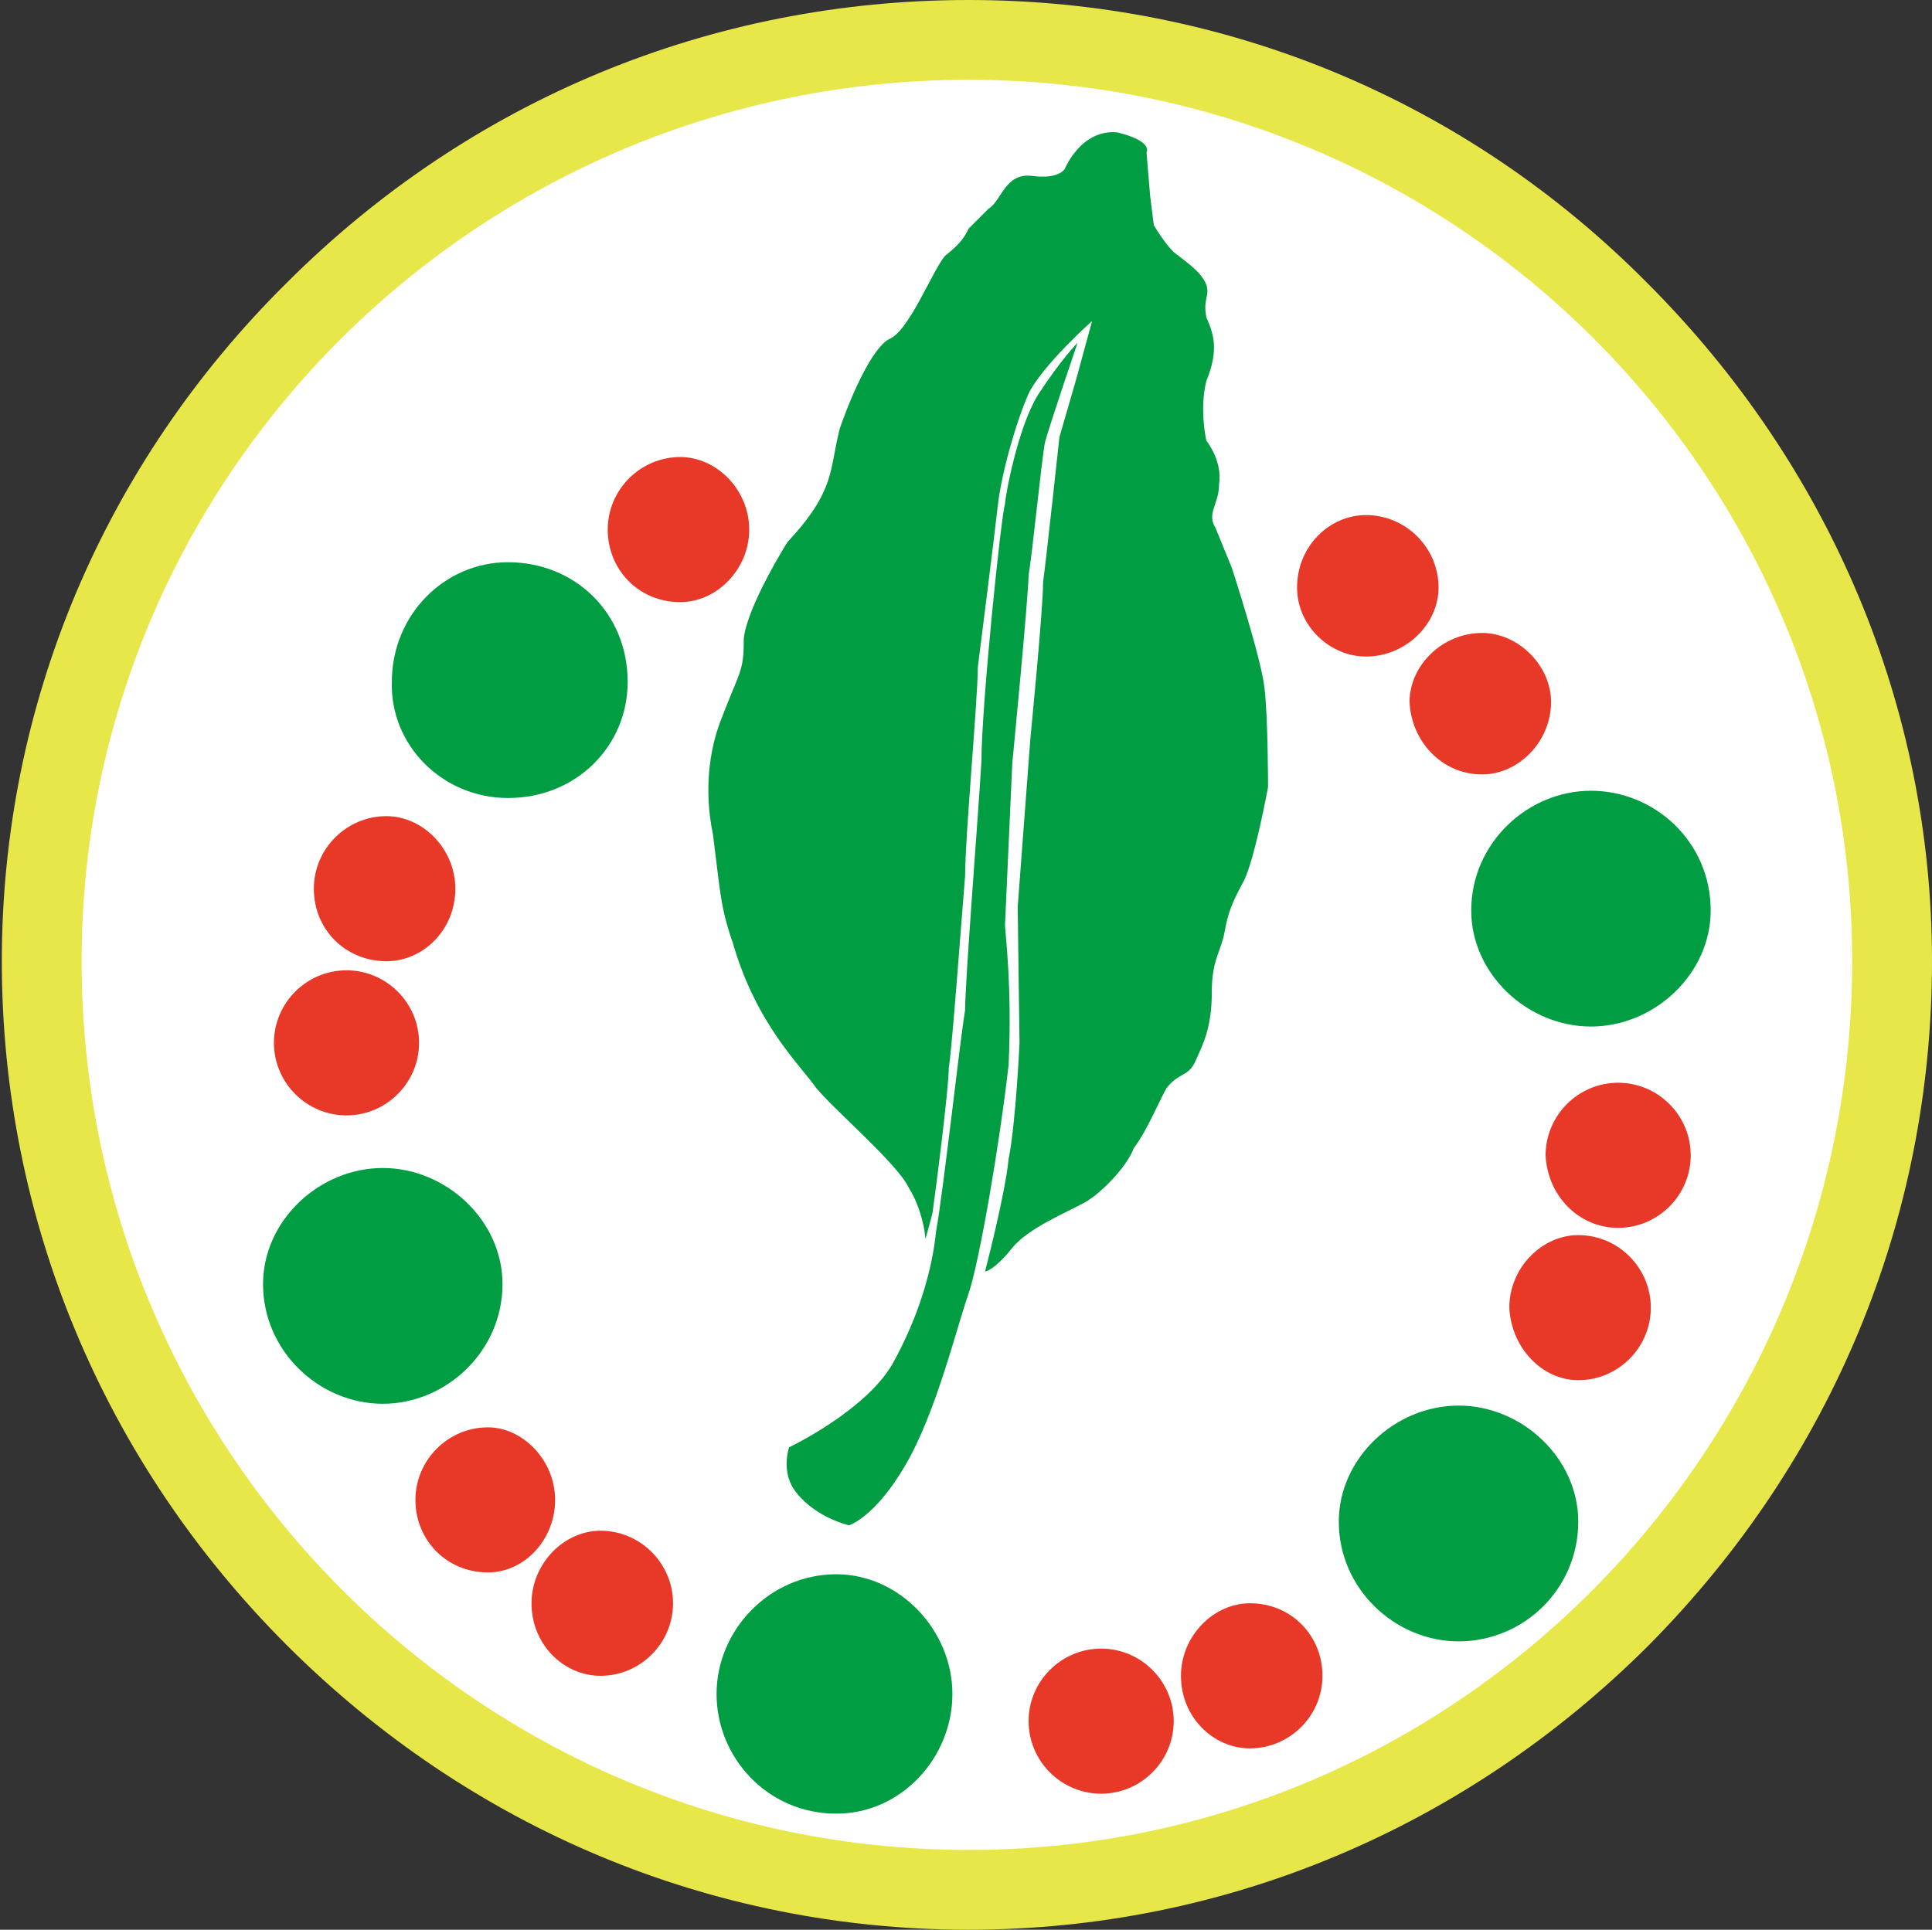 <?xml version="1.0" encoding="utf-8"?>
<!-- Generator: Adobe Illustrator 22.1.0, SVG Export Plug-In . SVG Version: 6.00 Build 0)  -->
<svg version="1.1" id="圖層_1" xmlns="http://www.w3.org/2000/svg" xmlns:xlink="http://www.w3.org/1999/xlink" x="0px" y="0px"
	 viewBox="0 0 106.5 106.4" style="enable-background:new 0 0 106.5 106.4;" xml:space="preserve">
<rect x="0" y="0" width="106.5" height="106.4" fill="#333333" stroke="none"/>
<style type="text/css">
	.st0{fill:#FFFFFF;}
	.st1{fill:none;stroke:#D9E480;stroke-width:2.36;}
	.st2{fill-rule:evenodd;clip-rule:evenodd;fill:#009D42;}
	.st3{fill-rule:evenodd;clip-rule:evenodd;fill:#E83827;}
	.st4{fill:#E7E74A;}
</style>
<g>
	<circle class="st0" cx="52.7" cy="53.2" r="51.3"/>
	<path class="st1" d="M53.4,104.2c27.9,0,50.9-23,50.9-51.1c0-27.9-23-50.9-50.9-50.9C25.3,2.2,2.3,25.2,2.3,53
		C2.3,81.2,25.3,104.2,53.4,104.2L53.4,104.2z"/>
	<path class="st2" d="M43.5,79.8c0,0,4.2-2,5.7-4.6c1.5-2.7,2.2-5.3,2.4-7.3c0.4-2.2,1.3-10.4,1.6-12.2c0-1.6,0.7-10.4,0.9-13.7
		c0-3.1,1.1-13.7,1.3-14.2c0-0.4,0.7-4.2,1.8-6c1.3-2,2.2-2.9,2.2-2.9s-1.5,4.4-1.8,5.5c-0.2,1.1-0.7,6.2-0.9,7.3
		c0,1.1-0.9,10.4-0.9,10.4l-0.4,8.9c0,0.4,0.4,3.3,0.2,7.7c-0.5,4.4-1.6,10.8-2.2,12.6c-0.7,2-1.8,6.6-3.5,9.5
		c-1.7,2.9-3.1,3.3-3.1,3.3s-1.8-0.4-2.9-1.8C43,81.2,43.5,79.8,43.5,79.8L43.5,79.8z"/>
	<path class="st2" d="M46.3,23.6c0.7-2,1.8-4.4,2.7-4.9c1.1-0.4,2.4-3.8,3.1-4.6c0.9-0.7,1.1-1.1,1.3-1.5c0.2-0.2,0.7-0.7,1.1-1.1
		c0.7-0.4,0.9-2,2.4-1.8c1.5,0.2,1.8-0.4,1.8-0.4s0.9-2.2,2.9-2c2,0.5,1.6,1.1,1.6,1.1l0.2,2.4l0.2,1.6c0,0,0.5,0.9,1.1,1.5
		c0.9,0.7,1.5,1.1,1.8,1.8c0.2,0.7-0.2,0.7,0,1.8c0.4,0.9,0.7,1.8,0,3.5c-0.4,1.6,0,3.3,0,3.3s0.9,1.1,0.7,2.4
		c0,1.1-0.7,1.6-0.2,2.4l0.9,2.2c0,0,1.6,4.9,1.8,6.6c0.2,1.6,0.2,5.5,0.2,5.5s-0.7,3.8-1.3,5.1c-0.7,1.3-0.9,1.8-1.1,2.9
		c-0.2,1.1-0.7,1.5-0.7,3.3c0,2-0.5,2.9-0.9,3.8c-0.4,0.9-0.9,0.6-1.6,1.5c-0.4,0.7-1.1,2.4-1.8,3.3c-0.4,1.1-2,2.7-2.9,3.1
		c-0.7,0.4-2.9,1.3-3.8,2.4c-0.7,0.9-1.3,1.3-1.5,1.3c0,0,1.1-4.2,1.3-6.2c0.4-2,0.6-6.4,0.6-6.4L56.1,50l0.7-9.3
		c0,0,0.7-7.1,0.7-8.6c0.2-1.5,0.9-8,0.9-8l0.9-3.1l0.9-3.3c0,0-2.7,2.4-3.5,4c-0.7,1.6-1.5,4.4-1.7,6.2c-0.2,1.8-0.9,7.3-1.1,8.9
		c0,1.8-0.7,9.3-0.7,11.5c-0.2,2.4-0.7,9.3-0.9,10.6c0,1.1-0.7,6.6-0.9,8c-0.4,1.5-0.4,1.5-0.4,1.3c0-0.2-0.2-1.6-0.9-2.7
		c-0.6-1.3-4-4.2-5.1-5.5c-0.9-1.3-3.3-3.5-4.6-8c-0.7-2-0.7-2.9-1.1-6c-0.5-2.4-0.2-4.6,0.4-6.2c1.1-2.9,1.3-2.7,1.3-4.6
		c0.2-1.8,2.4-5.3,2.4-5.3C46.1,27,45.7,25.9,46.3,23.6L46.3,23.6z"/>
	<path class="st3" d="M37.5,33.2c2,0,3.8-1.8,3.8-4c0-2.2-1.8-4-3.8-4c-2.2,0-4,1.8-4,4C33.5,31.4,35.2,33.2,37.5,33.2L37.5,33.2z"
		/>
	<path class="st3" d="M21.3,53c2,0,3.8-1.7,3.8-4c0-2.2-1.8-4-3.8-4c-2.2,0-4,1.8-4,4C17.3,51.3,19.1,53,21.3,53L21.3,53z"/>
	<path class="st3" d="M19.1,61.5c2.2,0,4-1.8,4-4c0-2.2-1.8-4-4-4c-2.2,0-4,1.8-4,4C15.1,59.7,16.9,61.5,19.1,61.5L19.1,61.5z"/>
	<path class="st3" d="M26.9,86.7c2,0,3.7-1.8,3.7-4c0-2.2-1.8-4-3.7-4c-2.2,0-4,1.8-4,4C22.9,84.9,24.6,86.7,26.9,86.7L26.9,86.7z"
		/>
	<path class="st3" d="M33.1,92.4c2.2,0,4-1.8,4-4c0-2.2-1.8-4-4-4c-2,0-3.8,1.8-3.8,4C29.3,90.7,31.1,92.4,33.1,92.4L33.1,92.4z"/>
	<path class="st2" d="M28,44c3.8,0,6.6-2.9,6.6-6.4c0-3.8-2.9-6.6-6.6-6.6c-3.5,0-6.4,2.9-6.4,6.6C21.5,41.1,24.4,44,28,44L28,44z"
		/>
	<path class="st2" d="M21.1,77.4c3.5,0,6.6-2.9,6.6-6.6c0-3.5-3.1-6.4-6.6-6.4c-3.5,0-6.6,2.9-6.6,6.4
		C14.5,74.5,17.6,77.4,21.1,77.4L21.1,77.4z"/>
	<path class="st3" d="M60.7,98.9c2.2,0,4-1.8,4-4c0-2.2-1.8-4-4-4c-2.2,0-4,1.8-4,4C56.7,97.1,58.5,98.9,60.7,98.9L60.7,98.9z"/>
	<path class="st3" d="M68.9,96.4c2.2,0,4-1.8,4-4c0-2.2-1.7-4-4-4c-2,0-3.8,1.8-3.8,4C65.1,94.7,66.9,96.4,68.9,96.4L68.9,96.4z"/>
	<path class="st3" d="M87,76.1c2.2,0,4-1.8,4-4c0-2.2-1.8-4-4-4c-2,0-3.8,1.8-3.8,4C83.3,74.3,85,76.1,87,76.1L87,76.1z"/>
	<path class="st3" d="M89.2,67.7c2.2,0,4-1.8,4-4c0-2.2-1.8-4-4-4c-2.2,0-4,1.8-4,4C85.3,65.9,87,67.7,89.2,67.7L89.2,67.7z"/>
	<path class="st3" d="M81.7,42.7c2,0,3.8-1.8,3.8-4c0-2-1.8-3.8-3.8-3.8c-2.2,0-4,1.8-4,3.8C77.8,40.9,79.5,42.7,81.7,42.7
		L81.7,42.7z"/>
	<path class="st3" d="M75.3,36.2c2.2,0,4-1.8,4-3.8c0-2.2-1.8-4-4-4c-2,0-3.8,1.7-3.8,4C71.5,34.5,73.3,36.2,75.3,36.2L75.3,36.2z"
		/>
	<path class="st2" d="M80.4,90.5c3.6,0,6.6-2.9,6.6-6.6c0-3.5-3.1-6.4-6.6-6.4c-3.5,0-6.6,2.9-6.6,6.4
		C73.8,87.6,76.9,90.5,80.4,90.5L80.4,90.5z"/>
	<path class="st2" d="M87.7,56.6c3.5,0,6.6-2.9,6.6-6.4c0-3.8-3.1-6.6-6.6-6.6c-3.5,0-6.6,2.9-6.6,6.6
		C81.1,53.7,84.2,56.6,87.7,56.6L87.7,56.6z"/>
	<path class="st2" d="M46.1,100c3.6,0,6.4-3.1,6.4-6.6c0-3.5-2.9-6.6-6.4-6.6c-3.7,0-6.6,3.1-6.6,6.6C39.5,96.9,42.3,100,46.1,100
		L46.1,100z"/>
	<g>
		<path class="st4" d="M53.4,106.4c-14.2,0-27.5-5.6-37.6-15.7C5.7,80.6,0.1,67.2,0.1,53c0-14.1,5.6-27.4,15.7-37.4
			C25.9,5.5,39.2,0,53.4,0c14.1,0,27.4,5.5,37.4,15.6C100.9,25.7,106.5,39,106.5,53c0,14.2-5.5,27.5-15.6,37.7
			C80.8,100.8,67.5,106.4,53.4,106.4z M53.4,4.4C26.4,4.4,4.5,26.2,4.5,53c0,27,21.9,49,48.9,49c26.9,0,48.7-22,48.7-49
			C102.1,26.2,80.3,4.4,53.4,4.4z"/>
	</g>
</g>
</svg>
